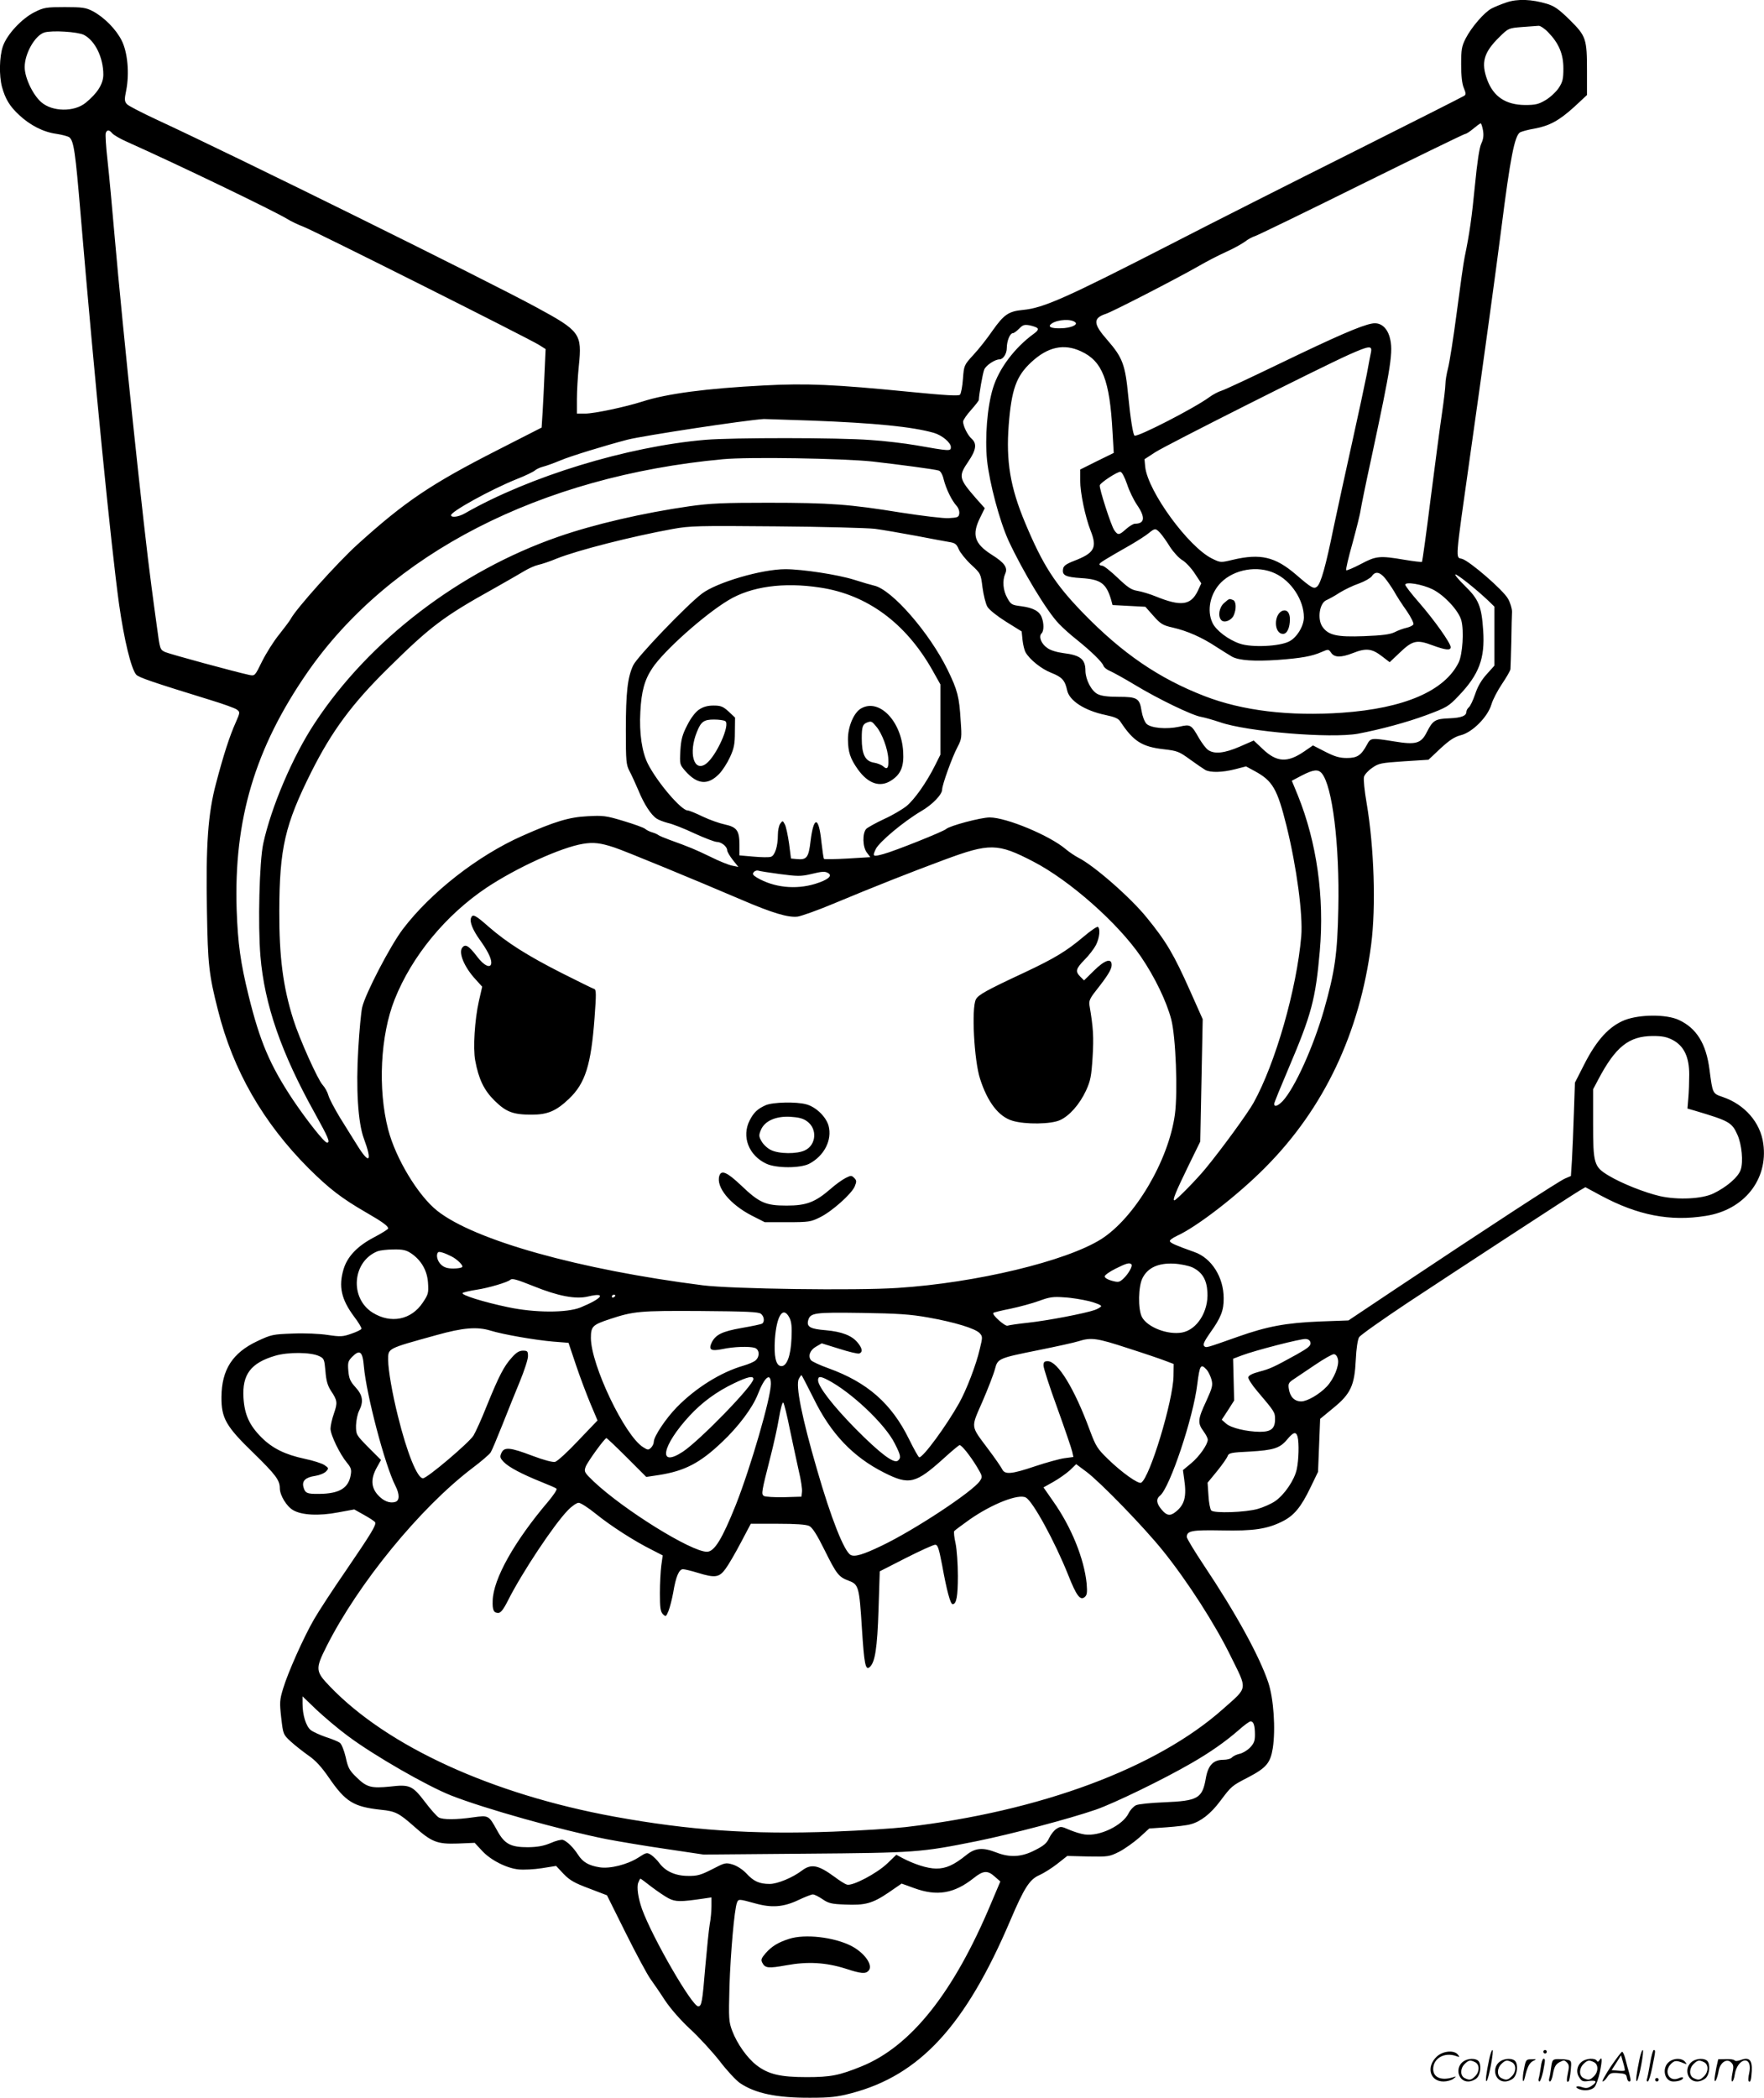 <?xml version="1.0" encoding="UTF-8"?>
<svg xmlns="http://www.w3.org/2000/svg" version="1.0" viewBox="0 0 1009.426 1199.881" preserveAspectRatio="xMidYMid meet">
  <g transform="translate(-0.873,1200.564) scale(0.1,-0.1)" fill="#000000" stroke="none">
    <path d="M8630 11992 c-30 -10 -69 -26 -86 -35 -42 -22 -115 -107 -148 -171 -23 -45 -26 -64 -26 -149 0 -65 5 -110 15 -134 12 -29 13 -38 3 -45 -7 -5 -296 -151 -643 -325 -346 -173 -813 -409 -1036 -524 -601 -308 -729 -365 -846 -376 -83 -8 -109 -26 -175 -119 -30 -44 -79 -106 -109 -138 -54 -59 -54 -60 -60 -138 -3 -43 -11 -84 -17 -90 -8 -8 -80 -4 -284 16 -435 43 -593 50 -838 37 -329 -17 -556 -47 -695 -92 -97 -31 -276 -69 -327 -69 l-48 0 0 83 c0 45 5 131 11 190 19 184 8 199 -243 335 -288 156 -1716 862 -2170 1072 -86 40 -164 80 -173 90 -14 16 -15 26 -4 79 19 98 8 218 -26 285 -32 64 -100 133 -166 168 -39 20 -58 23 -159 23 -106 0 -120 -2 -172 -28 -75 -37 -160 -129 -183 -197 -20 -59 -22 -167 -5 -231 19 -69 44 -111 98 -161 63 -59 139 -98 214 -108 33 -5 66 -14 74 -20 25 -22 34 -81 64 -440 80 -948 174 -1896 220 -2230 29 -204 69 -369 98 -403 14 -16 89 -42 427 -146 72 -22 139 -46 149 -54 19 -14 19 -16 -6 -73 -35 -77 -71 -189 -113 -349 -46 -172 -59 -352 -52 -732 5 -302 11 -362 63 -565 86 -344 258 -643 518 -904 119 -118 189 -172 331 -254 92 -53 125 -77 125 -91 0 -4 -36 -27 -80 -50 -96 -50 -153 -110 -175 -182 -30 -100 -13 -174 60 -272 25 -33 44 -64 42 -70 -2 -5 -28 -18 -58 -28 -48 -17 -62 -18 -135 -7 -45 7 -132 11 -200 8 -114 -4 -123 -6 -202 -43 -143 -67 -205 -164 -206 -320 -1 -121 26 -168 182 -319 129 -126 152 -157 152 -203 0 -40 39 -104 76 -125 49 -29 148 -34 257 -13 l93 17 57 -32 c31 -17 59 -36 62 -41 9 -14 -21 -63 -165 -274 -76 -110 -158 -236 -184 -281 -59 -102 -149 -303 -177 -396 -20 -66 -21 -79 -11 -168 11 -94 11 -95 54 -135 24 -22 70 -58 101 -80 41 -28 75 -65 117 -126 96 -140 142 -168 300 -185 81 -8 102 -19 187 -94 102 -91 133 -103 251 -99 l97 4 40 -43 c48 -54 141 -102 211 -109 29 -3 89 0 134 7 l81 13 43 -46 c36 -37 63 -52 146 -83 l102 -39 109 -219 c60 -120 123 -237 140 -260 16 -22 54 -77 83 -122 33 -49 89 -113 145 -165 50 -46 125 -128 167 -181 41 -54 94 -111 117 -127 87 -59 210 -85 402 -84 116 0 156 5 236 26 392 103 653 387 909 988 80 188 111 236 168 260 24 11 69 39 101 64 l57 45 119 -3 c115 -2 122 -1 178 27 31 16 83 53 115 81 l57 52 100 7 c55 4 116 11 136 17 58 15 116 60 171 134 64 85 65 86 158 134 105 55 128 82 142 167 17 110 5 285 -26 377 -51 151 -186 397 -368 669 -54 81 -98 154 -98 162 0 36 28 41 199 38 183 -4 262 8 349 52 66 33 106 82 159 192 l44 91 6 151 6 152 74 61 c101 82 123 130 130 277 3 65 11 116 19 129 7 12 132 100 276 196 303 200 937 614 986 643 l33 19 89 -48 c211 -113 396 -149 600 -116 219 34 357 208 329 412 -16 122 -106 225 -232 268 -59 20 -58 19 -76 157 -19 148 -74 237 -176 284 -71 33 -224 32 -309 -1 -88 -35 -159 -112 -229 -248 l-56 -110 -6 -174 c-3 -96 -8 -216 -11 -267 l-6 -93 -33 -14 c-33 -13 -442 -280 -975 -635 l-265 -177 -165 -6 c-193 -8 -300 -28 -467 -87 -187 -66 -182 -65 -194 -53 -8 8 2 29 35 76 61 85 78 128 77 197 0 121 -70 230 -167 264 -104 37 -137 51 -141 62 -2 6 16 19 39 30 114 51 351 234 508 393 335 337 539 767 605 1274 28 215 17 557 -26 809 -12 69 -19 137 -15 150 3 13 24 36 46 51 38 27 51 29 182 38 l141 9 68 64 c52 48 81 67 116 76 67 16 155 105 176 176 8 28 36 81 61 118 25 37 47 75 48 84 1 9 3 80 5 157 1 77 3 155 4 172 0 18 -10 51 -23 74 -28 50 -220 216 -263 228 -38 10 -41 -26 45 581 80 563 150 1075 180 1310 51 402 76 532 108 549 10 5 46 15 82 21 86 16 141 46 228 125 l72 67 0 136 c0 186 -5 201 -99 294 -63 62 -88 79 -131 92 -87 26 -167 29 -230 8z m238 -171 c61 -63 87 -124 87 -207 0 -60 -4 -77 -27 -112 -15 -22 -49 -54 -75 -69 -40 -24 -59 -28 -118 -28 -109 1 -179 47 -215 142 -38 101 -21 159 70 248 50 49 52 50 128 56 42 3 85 6 95 7 9 1 34 -15 55 -37z m-8379 -15 c64 -33 111 -130 111 -227 0 -53 -34 -107 -102 -162 -66 -53 -190 -51 -253 4 -49 43 -95 140 -95 201 0 78 59 181 113 198 45 13 190 4 226 -14z m8006 -546 c5 -29 2 -51 -10 -76 -11 -24 -23 -104 -36 -237 -18 -185 -31 -277 -59 -412 -6 -27 -26 -169 -45 -315 -19 -146 -42 -290 -50 -320 -8 -30 -15 -71 -15 -90 0 -19 -9 -96 -20 -170 -11 -74 -40 -294 -65 -489 -24 -194 -47 -356 -49 -359 -3 -2 -48 3 -101 12 -142 24 -162 22 -250 -25 -42 -22 -80 -38 -83 -35 -3 4 13 73 36 154 22 81 44 167 47 192 4 25 31 158 61 295 114 532 127 612 105 692 -16 57 -54 87 -101 78 -63 -11 -209 -75 -520 -225 -168 -81 -321 -153 -341 -159 -20 -6 -51 -23 -70 -37 -84 -62 -411 -230 -428 -220 -9 6 -24 103 -36 226 -17 179 -32 220 -119 320 -83 94 -84 126 -8 151 39 13 401 199 534 275 43 25 111 60 153 79 41 18 89 45 107 58 18 14 44 28 58 32 14 4 288 137 609 296 322 159 589 289 595 289 6 0 27 14 46 30 19 16 38 30 42 30 3 0 9 -18 13 -40z m-7844 -17 c8 -9 43 -30 79 -46 317 -142 843 -396 923 -444 20 -13 63 -33 94 -45 61 -23 1283 -636 1346 -675 l38 -24 -6 -132 c-3 -73 -8 -174 -11 -224 l-6 -93 -251 -128 c-381 -194 -530 -294 -802 -540 -115 -104 -352 -368 -383 -427 -6 -11 -36 -51 -67 -90 -31 -38 -74 -107 -97 -153 -40 -82 -41 -83 -72 -77 -83 18 -455 119 -482 131 -30 14 -30 16 -47 142 -10 70 -24 177 -32 237 -44 324 -165 1477 -210 1995 -14 162 -32 359 -41 438 -9 78 -13 149 -10 157 7 20 20 19 37 -2z m5512 -1082 c14 -14 -29 -32 -82 -33 -59 -2 -80 9 -54 27 35 24 114 28 136 6z m-218 -32 c7 -7 0 -18 -20 -32 -109 -79 -200 -199 -234 -311 -33 -106 -47 -284 -34 -413 14 -131 72 -348 123 -460 81 -174 219 -404 289 -476 20 -21 65 -62 101 -90 82 -66 145 -127 153 -149 3 -10 21 -24 39 -31 18 -8 80 -42 138 -77 137 -83 332 -177 383 -185 22 -4 70 -18 106 -30 156 -55 636 -94 791 -66 131 25 279 65 390 106 118 44 128 50 185 110 118 123 152 215 141 375 -9 138 -26 178 -104 254 -37 36 -61 66 -55 66 13 0 117 -83 186 -148 l37 -36 0 -169 0 -169 -44 -49 c-30 -33 -52 -71 -66 -114 -12 -35 -28 -69 -36 -75 -8 -7 -14 -18 -14 -25 0 -24 -28 -35 -97 -38 -81 -3 -95 -11 -129 -78 -33 -66 -62 -75 -188 -54 -131 21 -134 20 -154 -17 -34 -63 -56 -78 -116 -78 -42 0 -69 8 -124 36 l-70 36 -51 -35 c-95 -65 -156 -62 -236 14 l-52 49 -80 -35 c-88 -38 -145 -44 -181 -19 -13 9 -36 40 -53 69 -43 76 -48 79 -112 64 -74 -16 -163 -8 -188 17 -11 12 -23 43 -28 74 -11 72 -25 80 -133 80 -61 0 -98 5 -119 16 -35 18 -68 82 -69 132 0 67 -28 90 -126 102 -38 5 -75 16 -93 30 -34 23 -50 65 -32 83 14 14 14 57 1 91 -13 36 -49 55 -116 64 -55 7 -60 9 -81 47 -25 44 -29 100 -12 139 16 35 -4 63 -79 110 -97 62 -113 113 -65 210 l27 55 -50 56 c-99 114 -102 126 -44 211 45 66 50 102 19 130 -23 20 -49 73 -49 98 0 9 20 38 45 66 25 28 45 54 45 58 1 32 22 152 31 174 10 24 61 58 87 58 21 0 42 32 42 65 0 40 18 85 35 85 6 0 22 12 36 26 20 21 29 24 59 19 19 -4 40 -11 45 -16z m1909 -138 c-2 -9 -13 -65 -24 -126 -12 -60 -50 -238 -85 -395 -35 -157 -82 -374 -105 -482 -45 -222 -73 -320 -95 -338 -18 -15 -32 -7 -120 69 -119 102 -203 122 -361 85 -71 -17 -71 -17 -120 7 -135 67 -366 383 -382 524 l-4 44 63 41 c72 45 931 478 1109 558 113 50 132 53 124 13z m-1659 5 c122 -56 164 -164 180 -461 l7 -120 -96 -47 -96 -48 0 -62 c0 -72 29 -209 59 -286 40 -100 23 -130 -98 -176 -43 -17 -57 -28 -59 -45 -6 -36 13 -46 104 -52 112 -7 143 -30 171 -124 l8 -30 94 -5 94 -5 46 -52 c41 -46 53 -54 111 -67 83 -19 167 -56 250 -111 36 -23 76 -48 90 -56 40 -21 126 -27 259 -18 137 10 198 21 254 46 37 16 38 16 53 -5 19 -28 57 -28 124 -2 75 30 109 26 164 -16 l47 -36 58 55 c73 70 98 75 186 42 76 -28 105 -31 105 -11 0 23 -93 154 -179 253 -45 51 -81 98 -81 104 0 19 97 3 156 -26 67 -33 150 -122 165 -178 16 -59 7 -194 -15 -240 -80 -163 -311 -263 -667 -288 -301 -21 -570 11 -787 95 -261 101 -471 244 -697 477 -160 165 -229 273 -330 514 -85 203 -110 351 -94 560 16 203 43 279 128 358 95 89 188 109 286 63z m-1542 -396 c364 -14 575 -35 699 -70 48 -14 98 -56 98 -82 0 -24 -7 -23 -201 11 -64 11 -181 25 -260 30 -185 14 -788 14 -944 1 -446 -38 -1006 -209 -1375 -420 -36 -21 -80 -27 -80 -11 0 21 228 147 375 206 49 19 96 42 105 50 8 7 29 17 45 21 17 4 62 20 100 36 59 25 255 85 385 119 92 23 669 111 780 118 8 0 131 -4 273 -9z m347 -234 c157 -18 355 -44 381 -52 10 -3 22 -24 28 -51 14 -55 46 -120 73 -150 11 -12 18 -31 16 -45 -3 -21 -9 -23 -60 -26 -31 -2 -152 13 -275 32 -290 47 -402 56 -761 56 -251 0 -327 -3 -448 -20 -264 -38 -546 -103 -752 -175 -564 -196 -1081 -592 -1392 -1065 -126 -190 -250 -482 -295 -690 -22 -103 -31 -464 -16 -643 23 -277 119 -554 312 -900 77 -139 89 -167 69 -167 -15 0 -114 125 -195 245 -132 199 -189 333 -254 597 -46 187 -61 296 -68 488 -17 517 104 925 405 1360 472 680 1333 1122 2377 1219 146 14 683 5 855 -13z m1458 -129 c12 -38 38 -91 57 -119 49 -71 45 -108 -12 -108 -8 0 -31 -13 -50 -30 -40 -36 -47 -37 -68 -7 -18 25 -88 243 -83 257 5 16 102 79 118 77 9 -1 24 -30 38 -70z m-1443 -256 c44 -6 150 -24 235 -40 85 -16 172 -33 193 -36 31 -5 40 -12 52 -41 8 -19 40 -59 70 -87 56 -52 56 -52 66 -132 6 -44 18 -93 28 -110 10 -17 55 -53 106 -85 l90 -56 5 -49 c3 -28 11 -59 17 -70 24 -42 91 -96 148 -118 61 -24 78 -43 90 -99 12 -60 100 -117 220 -142 52 -11 74 -20 85 -38 74 -112 123 -144 249 -158 77 -9 87 -13 149 -58 37 -27 77 -54 89 -61 30 -15 96 -14 170 5 l62 16 50 -27 c103 -56 129 -102 182 -315 58 -235 94 -507 84 -629 -26 -303 -148 -728 -273 -953 -34 -61 -185 -268 -276 -378 -52 -63 -167 -180 -177 -180 -12 0 6 45 80 197 l68 139 7 350 7 350 -73 164 c-92 206 -135 280 -247 417 -93 115 -302 298 -392 343 -21 11 -53 33 -71 48 -91 78 -340 182 -436 182 -51 0 -230 -48 -249 -66 -14 -14 -297 -127 -358 -143 -62 -17 -65 -15 -45 28 21 42 160 158 260 217 64 37 120 95 120 124 0 26 57 185 88 243 24 46 25 54 18 150 -8 137 -18 175 -75 292 -104 212 -319 459 -420 481 -14 3 -66 18 -116 34 -93 29 -295 60 -392 60 -136 0 -394 -76 -478 -140 -89 -68 -370 -361 -393 -410 -32 -68 -42 -155 -42 -370 0 -181 2 -198 21 -235 12 -22 34 -71 50 -108 32 -79 73 -143 106 -164 12 -8 42 -19 65 -25 24 -5 91 -31 150 -59 59 -27 117 -49 129 -49 26 0 59 -27 59 -48 0 -8 14 -32 32 -55 l32 -40 -34 7 c-19 3 -76 26 -126 51 -89 43 -118 55 -234 97 -30 11 -59 23 -65 28 -5 4 -21 11 -35 15 -14 4 -32 13 -40 20 -8 7 -64 27 -124 45 -99 30 -117 32 -205 27 -105 -5 -188 -30 -375 -113 -254 -113 -523 -323 -683 -534 -71 -94 -215 -370 -232 -447 -6 -26 -16 -132 -22 -235 -14 -226 -2 -424 32 -515 49 -132 32 -151 -37 -40 -25 39 -70 113 -101 162 -30 50 -60 106 -65 125 -5 19 -20 46 -33 60 -28 30 -133 264 -168 375 -59 187 -81 359 -80 620 1 359 32 493 183 795 118 235 234 391 437 591 245 242 319 298 609 459 71 40 149 85 174 100 25 15 61 31 80 35 19 4 67 20 105 36 121 48 427 126 663 169 99 18 143 19 592 15 267 -2 521 -9 565 -14z m1632 -23 c12 -13 37 -48 56 -79 20 -31 52 -66 71 -77 19 -11 52 -46 72 -77 l37 -56 -21 -45 c-40 -81 -96 -88 -239 -30 -34 14 -81 28 -105 32 -36 6 -55 19 -114 75 -40 38 -79 69 -88 69 -9 0 -16 4 -16 8 0 8 24 23 180 112 41 24 88 54 103 67 35 28 38 28 64 1z m658 -232 c93 -43 165 -153 165 -251 0 -50 -40 -116 -84 -138 -55 -29 -215 -36 -282 -13 -66 22 -137 76 -157 119 -34 71 -13 169 49 231 76 76 210 99 309 52z m629 -27 c14 -17 38 -52 53 -77 14 -26 46 -75 71 -110 24 -35 41 -69 39 -77 -3 -7 -21 -16 -39 -20 -18 -4 -49 -15 -68 -25 -26 -13 -70 -19 -176 -23 -155 -6 -204 5 -238 54 -30 44 -17 135 23 152 14 6 49 25 76 43 28 17 77 41 110 52 33 12 66 31 74 42 19 29 45 25 75 -11z m-3233 -54 c269 -40 490 -202 643 -472 l46 -82 0 -201 0 -201 -31 -62 c-49 -98 -117 -194 -163 -232 -24 -19 -81 -53 -128 -74 -47 -22 -92 -47 -102 -56 -23 -24 -22 -105 4 -137 l19 -25 -130 -8 c-72 -4 -133 -5 -135 -2 -3 2 -9 47 -15 98 -15 147 -44 149 -62 4 -11 -95 -22 -109 -80 -103 l-32 3 -11 86 c-7 47 -17 96 -24 109 -12 23 -13 23 -26 5 -8 -10 -14 -39 -14 -64 0 -66 -17 -119 -40 -126 -11 -4 -56 -3 -100 1 l-80 7 0 61 c0 81 -15 101 -84 116 -29 6 -86 26 -126 45 -39 19 -78 35 -86 35 -37 0 -174 161 -228 267 -34 68 -50 175 -43 298 6 116 24 182 68 248 64 98 297 306 435 389 130 79 316 105 525 73z m2871 -1062 c61 -71 103 -409 95 -775 -5 -259 -20 -361 -82 -579 -62 -215 -167 -446 -236 -521 -28 -29 -49 -36 -49 -16 0 6 38 99 84 207 129 303 153 391 177 666 27 310 -17 622 -125 890 l-35 85 57 30 c66 34 93 37 114 13z m-4047 -425 c58 -19 449 -180 725 -298 179 -77 270 -104 324 -97 23 4 114 36 202 73 247 103 443 180 634 251 262 97 307 97 511 -9 209 -108 485 -352 617 -545 79 -116 146 -255 173 -358 26 -100 38 -414 21 -543 -36 -265 -230 -592 -422 -714 -200 -126 -715 -250 -1164 -279 -238 -16 -951 -6 -1116 15 -707 90 -1305 257 -1519 426 -109 86 -238 299 -281 465 -60 231 -45 538 37 744 98 247 292 483 527 640 172 114 424 229 550 250 60 10 100 6 181 -21z m948 -152 c97 -13 120 -13 172 -1 70 17 85 18 104 6 25 -16 -5 -39 -76 -61 -112 -34 -236 -21 -333 36 -23 14 -27 21 -18 31 6 8 18 11 25 9 8 -3 65 -12 126 -20z m5108 -949 c64 -34 94 -97 94 -197 0 -41 -2 -102 -5 -135 l-5 -60 45 -13 c194 -58 209 -66 241 -137 25 -56 34 -154 19 -199 -13 -42 -80 -100 -157 -137 -65 -31 -202 -38 -305 -15 -87 20 -221 73 -295 118 -83 50 -88 67 -88 298 l0 195 29 55 c99 188 175 249 312 250 55 0 80 -5 115 -23z m-7220 -1220 c58 -39 93 -99 97 -170 4 -57 1 -66 -30 -112 -66 -99 -182 -122 -286 -58 -134 83 -118 294 28 352 14 5 55 10 91 10 53 1 73 -4 100 -22z m232 -18 c33 -17 67 -51 61 -60 -3 -5 -26 -9 -51 -9 -34 0 -53 6 -70 22 -22 20 -31 57 -17 71 6 6 38 -4 77 -24z m3890 -45 c9 -9 -17 -55 -46 -82 -23 -21 -28 -22 -66 -12 -23 6 -41 17 -41 25 0 7 28 27 62 44 62 31 80 36 91 25z m350 -18 c55 -27 81 -69 85 -141 7 -110 -59 -215 -145 -231 -82 -15 -199 30 -230 89 -23 46 -21 175 4 223 30 59 90 86 178 82 40 -2 86 -12 108 -22z m-3771 -107 c141 -57 241 -76 312 -59 108 26 83 -11 -44 -63 -78 -31 -260 -31 -415 2 -139 29 -270 70 -259 81 5 4 42 13 82 19 67 10 177 43 190 56 11 10 34 4 134 -36z m468 -53 c0 -3 -4 -8 -10 -11 -5 -3 -10 -1 -10 4 0 6 5 11 10 11 6 0 10 -2 10 -4z m2712 -33 c38 -10 68 -22 68 -28 -1 -5 -17 -15 -36 -22 -57 -20 -271 -61 -382 -73 -57 -6 -110 -14 -118 -17 -14 -5 -91 63 -81 73 2 3 47 14 98 24 52 11 126 31 164 45 60 22 81 25 145 20 41 -2 105 -13 142 -22z m-1879 -72 c19 -15 22 -46 7 -56 -6 -4 -59 -15 -117 -25 -113 -20 -149 -38 -172 -84 -19 -41 -4 -50 61 -37 64 14 154 17 186 7 26 -9 30 -47 6 -70 -8 -9 -41 -23 -72 -32 -128 -37 -271 -126 -379 -236 -64 -65 -133 -169 -133 -199 0 -10 -7 -25 -16 -34 -15 -14 -18 -14 -45 3 -106 66 -299 472 -299 625 0 66 10 75 106 107 139 46 172 49 520 47 263 -2 334 -5 347 -16z m163 -22 c12 -24 15 -52 12 -118 -4 -102 -28 -164 -61 -159 -29 4 -40 56 -34 154 10 136 47 192 83 123z m794 1 c152 -27 270 -63 295 -90 17 -19 17 -23 0 -92 -20 -88 -76 -233 -118 -308 -73 -130 -205 -310 -228 -310 -4 0 -30 46 -58 103 -100 204 -238 326 -463 407 -48 17 -92 38 -98 45 -19 23 -7 58 28 78 l33 19 100 -31 c56 -18 107 -30 115 -27 21 8 17 31 -11 64 -33 39 -90 61 -181 69 -87 7 -110 19 -101 55 12 45 33 48 307 44 206 -3 279 -8 380 -26z m-2505 -75 c71 -22 254 -54 359 -63 l88 -7 42 -125 c23 -69 61 -169 83 -222 l41 -97 -110 -115 c-60 -64 -120 -119 -133 -122 -14 -3 -64 10 -130 35 -129 49 -161 51 -177 16 -10 -22 -8 -29 13 -51 28 -30 104 -70 216 -115 43 -17 82 -34 86 -38 5 -5 -16 -36 -45 -71 -196 -230 -317 -446 -320 -570 -2 -54 6 -70 32 -70 14 0 30 20 56 72 79 157 262 433 343 516 22 23 50 42 61 42 11 0 55 -28 98 -63 84 -68 220 -156 321 -206 l62 -32 -8 -57 c-4 -31 -8 -103 -8 -159 0 -84 3 -105 17 -120 17 -16 18 -15 32 18 8 20 20 67 27 105 15 91 33 134 56 134 10 0 47 -9 83 -20 101 -31 124 -28 161 23 17 23 56 90 87 149 l57 108 155 0 c103 0 163 -4 180 -13 17 -8 44 -50 86 -135 71 -143 82 -156 140 -178 56 -21 60 -34 75 -274 13 -202 20 -240 44 -220 31 26 44 108 51 330 l7 218 149 76 c83 42 158 76 168 76 15 0 21 -19 40 -117 26 -144 47 -223 60 -223 22 0 30 46 30 162 0 68 -6 151 -13 185 -8 34 -11 66 -8 71 3 4 43 34 88 66 129 90 280 149 322 126 40 -21 166 -252 242 -442 47 -119 69 -149 95 -127 13 11 15 25 11 76 -14 142 -87 324 -192 472 l-55 79 57 32 c32 18 74 48 94 66 l36 35 59 -44 c79 -59 328 -315 438 -452 140 -174 299 -421 388 -604 96 -194 99 -173 -43 -299 -380 -339 -1046 -587 -1819 -677 -69 -8 -255 -20 -415 -26 -465 -17 -818 7 -1252 86 -699 128 -1296 401 -1625 743 -85 88 -86 101 -20 232 181 359 535 791 832 1017 52 39 101 81 107 92 7 11 37 83 67 158 30 76 75 188 100 248 25 61 46 125 46 143 0 29 -3 32 -29 32 -21 0 -39 -11 -64 -40 -44 -48 -73 -104 -143 -276 -29 -74 -64 -150 -76 -170 -27 -42 -265 -244 -289 -244 -32 0 -91 144 -143 355 -32 127 -56 265 -56 321 0 69 -9 64 276 143 154 43 232 49 309 26z m3649 -101 c94 -30 191 -63 216 -73 l45 -17 -1 -70 c-3 -142 -135 -579 -185 -609 -15 -10 -111 58 -190 135 -61 59 -70 74 -104 165 -88 239 -184 395 -241 395 -19 0 -24 -5 -24 -25 0 -14 35 -123 79 -243 43 -119 81 -231 85 -248 l7 -32 -52 -7 c-28 -4 -104 -25 -167 -46 -136 -46 -174 -49 -189 -16 -6 12 -41 63 -78 112 -104 140 -102 119 -34 275 32 74 64 157 71 184 16 62 20 63 253 110 99 20 200 42 225 50 73 23 104 19 284 -40z m1044 31 c2 -17 -14 -30 -80 -67 -129 -71 -149 -81 -213 -98 -38 -10 -61 -21 -63 -32 -2 -8 21 -44 50 -78 101 -119 103 -122 103 -162 0 -54 -23 -72 -87 -72 -77 1 -165 22 -193 47 l-25 22 36 55 35 55 -3 120 -3 119 50 19 c80 30 338 96 365 94 17 -1 26 -9 28 -22z m-5673 -76 c28 -13 30 -18 36 -86 4 -53 12 -81 30 -110 39 -58 40 -70 19 -131 -11 -31 -20 -71 -20 -88 0 -36 54 -147 95 -196 22 -26 26 -39 21 -67 -12 -77 -65 -109 -181 -110 -69 -1 -81 4 -90 40 -9 35 13 55 68 63 25 4 52 15 62 26 16 17 15 19 -10 36 -15 10 -66 26 -114 36 -112 24 -184 60 -246 122 -70 70 -97 131 -103 227 -8 133 42 199 181 240 73 22 205 21 252 -2z m256 -59 c14 -160 120 -564 180 -682 25 -49 25 -85 0 -93 -32 -10 -69 5 -101 41 -38 43 -40 92 -6 154 l25 45 -72 72 c-71 72 -71 73 -71 126 1 29 9 67 18 84 26 52 21 88 -21 134 -30 33 -37 49 -41 94 -4 48 -1 56 22 80 44 44 60 31 67 -55z m5574 40 c8 -35 -23 -111 -63 -154 -42 -45 -113 -86 -147 -86 -39 0 -64 26 -71 71 -5 30 -1 37 28 56 18 12 73 49 122 82 50 34 98 61 107 61 11 0 20 -11 24 -30z m-751 -59 c9 -10 21 -35 27 -55 9 -33 6 -46 -30 -125 -48 -102 -50 -125 -16 -171 14 -19 25 -40 25 -49 0 -27 -48 -96 -95 -135 l-47 -39 7 -51 c15 -100 3 -147 -49 -188 -31 -25 -51 -22 -80 13 -30 35 -33 61 -9 80 56 46 190 445 213 637 14 111 20 120 54 83z m-2250 -163 c99 -203 226 -336 405 -426 143 -72 179 -63 340 82 46 42 87 76 91 76 12 0 60 -60 99 -124 32 -54 33 -57 17 -81 -40 -60 -373 -280 -561 -370 -108 -52 -156 -66 -179 -53 -37 21 -112 210 -192 488 -86 295 -124 483 -104 519 6 12 13 21 15 21 2 0 33 -60 69 -132z m-344 110 c0 -36 -306 -351 -404 -416 -145 -95 -120 34 39 206 71 77 156 139 255 186 77 37 110 44 110 24z m100 -28 c0 -79 -116 -478 -201 -693 -78 -194 -122 -267 -165 -267 -90 0 -475 239 -648 402 -54 52 -56 56 -46 84 11 29 109 164 119 164 3 0 56 -50 117 -111 l111 -111 73 11 c146 23 234 68 359 187 94 88 176 197 206 274 39 101 75 129 75 60z m323 24 c135 -69 331 -254 386 -365 35 -69 37 -82 18 -98 -23 -19 -102 41 -242 182 -129 131 -215 242 -215 278 0 23 12 24 53 3z m-214 -286 c17 -81 40 -187 51 -237 12 -49 20 -103 18 -118 l-3 -28 -100 -3 c-55 -1 -107 2 -115 7 -16 11 -14 21 38 226 17 66 39 164 48 218 9 55 20 95 25 90 5 -5 22 -75 38 -155z m2905 -40 c9 -36 7 -132 -5 -187 -13 -61 -71 -146 -124 -182 -22 -15 -67 -35 -99 -44 -70 -20 -249 -26 -266 -9 -6 6 -14 45 -16 85 l-5 74 55 67 c30 37 57 76 60 86 6 17 21 20 126 25 137 8 173 19 215 70 35 42 50 46 59 15z m-5433 -1713 c147 -110 452 -285 589 -339 190 -75 629 -198 890 -250 69 -13 222 -39 340 -56 l215 -32 580 5 c636 5 661 7 985 72 200 41 526 127 680 180 108 38 386 173 545 265 108 62 195 123 272 190 31 28 62 50 68 50 17 0 25 -23 25 -77 0 -36 -6 -50 -29 -74 -16 -16 -43 -32 -60 -35 -17 -4 -36 -13 -42 -20 -6 -8 -29 -14 -50 -14 -57 0 -87 -31 -100 -105 -20 -116 -45 -130 -239 -138 -74 -3 -147 -10 -161 -17 -14 -7 -33 -27 -42 -46 -34 -69 -165 -133 -251 -121 -23 3 -63 16 -89 27 -45 20 -50 20 -73 5 -13 -8 -32 -32 -42 -53 -13 -29 -31 -44 -81 -69 -77 -40 -144 -43 -221 -13 -77 30 -120 27 -172 -15 -71 -57 -117 -78 -173 -77 -49 0 -126 25 -194 61 l-33 18 -51 -49 c-60 -58 -200 -131 -231 -122 -12 3 -43 23 -71 44 -94 69 -134 77 -188 36 -53 -40 -139 -76 -184 -76 -59 0 -92 15 -133 60 -22 23 -53 43 -78 51 -41 12 -45 11 -118 -27 -65 -33 -85 -39 -138 -38 -72 0 -129 26 -164 73 -12 17 -34 38 -47 47 -24 15 -27 15 -73 -15 -63 -40 -161 -65 -221 -56 -63 10 -97 29 -125 73 -26 40 -62 76 -86 84 -9 3 -41 -5 -70 -18 -41 -17 -74 -23 -130 -24 -99 0 -134 18 -176 95 -49 89 -49 88 -138 76 -97 -14 -172 -14 -196 -1 -11 6 -47 46 -80 90 -71 93 -87 100 -199 87 -107 -11 -134 -4 -190 51 -43 41 -51 56 -64 117 -9 39 -24 75 -33 82 -9 7 -45 22 -80 33 -35 12 -74 30 -87 40 -27 22 -47 85 -47 151 l0 42 80 -77 c44 -41 125 -110 181 -151z m3700 -803 l32 -28 -53 -125 c-214 -511 -458 -817 -740 -932 -128 -52 -177 -62 -315 -62 -151 0 -219 16 -287 68 -53 41 -111 122 -139 196 -20 53 -21 68 -16 256 6 186 28 441 43 478 8 22 12 21 103 -4 96 -27 163 -22 251 20 36 17 72 31 80 31 9 0 33 -12 55 -27 35 -24 52 -28 130 -31 114 -5 156 6 249 69 l74 51 72 -26 c131 -48 229 -31 340 57 55 44 80 46 121 9z m-1965 -58 c33 -25 77 -55 98 -66 40 -21 69 -21 199 -2 l47 7 0 -50 c0 -27 -4 -74 -10 -104 -5 -30 -16 -137 -25 -239 -17 -206 -21 -230 -41 -230 -35 0 -260 389 -321 555 -22 62 -32 126 -22 152 5 13 10 23 13 23 2 0 30 -21 62 -46z M7014 8557 c-29 -25 -38 -77 -16 -99 17 -17 57 -1 70 27 17 37 15 82 -4 89 -21 8 -20 9 -50 -17z M7350 8513 c-54 -18 -53 -133 1 -133 23 0 39 35 39 84 0 36 -16 56 -40 49z M4009 7947 c-21 -14 -47 -48 -68 -90 -28 -54 -35 -81 -39 -145 -4 -77 -4 -79 28 -116 69 -78 129 -83 193 -18 20 20 48 64 63 97 23 50 28 74 28 143 l1 83 -37 35 c-32 29 -45 34 -86 34 -34 0 -59 -7 -83 -23z m150 -66 c30 -19 -51 -200 -110 -244 -70 -51 -102 62 -52 183 23 58 40 70 97 70 28 0 57 -4 65 -9z M4937 7954 c-42 -23 -77 -105 -76 -179 1 -71 13 -108 56 -169 60 -84 129 -107 194 -63 53 35 71 79 66 163 -10 175 -137 306 -240 248z m86 -104 c33 -38 67 -130 69 -186 3 -51 -6 -63 -29 -42 -10 9 -35 19 -56 22 -48 9 -67 48 -67 138 0 66 5 81 30 91 25 9 27 8 53 -23z M2704 6755 c-9 -22 11 -70 49 -123 44 -61 67 -106 67 -132 0 -37 -41 -20 -81 34 -48 63 -68 75 -86 50 -21 -29 13 -111 77 -180 l38 -42 -19 -83 c-24 -107 -34 -268 -21 -339 20 -108 51 -171 111 -230 66 -65 106 -80 212 -80 92 0 140 21 213 90 94 89 127 194 147 464 10 136 10 161 -2 165 -8 2 -90 43 -184 90 -199 101 -314 174 -419 265 -78 69 -93 76 -102 51z M6207 6646 c-95 -80 -162 -121 -334 -202 -223 -104 -267 -129 -280 -155 -26 -50 -10 -350 24 -454 43 -134 107 -217 186 -240 73 -22 221 -20 272 4 53 24 111 89 148 168 26 57 31 81 38 193 7 114 4 167 -18 296 -4 24 3 40 37 83 67 85 90 122 90 147 0 42 -39 29 -101 -32 l-57 -56 -21 21 c-30 30 -27 45 24 97 25 25 54 63 65 84 21 41 26 95 11 104 -5 3 -43 -23 -84 -58z M4390 5684 c-45 -20 -68 -41 -91 -86 -48 -93 -6 -202 96 -249 57 -26 192 -26 244 0 86 45 133 136 111 218 -15 52 -72 107 -127 122 -56 16 -192 13 -233 -5z m237 -92 c60 -43 53 -135 -12 -166 -45 -22 -150 -21 -195 2 -19 9 -43 31 -53 49 -16 28 -17 35 -4 66 22 51 84 79 167 75 48 -3 74 -9 97 -26z M4125 5280 c-20 -64 61 -163 185 -227 l75 -38 130 0 c122 0 134 2 186 28 68 33 181 134 199 177 11 27 11 34 -3 48 -15 15 -19 15 -49 0 -18 -9 -58 -37 -88 -64 -87 -75 -137 -94 -250 -94 -121 0 -156 16 -260 115 -80 76 -114 91 -125 55z M4525 916 c-63 -20 -99 -42 -134 -81 -26 -30 -29 -39 -20 -56 16 -31 34 -33 139 -14 121 22 224 16 336 -19 91 -30 117 -32 134 -11 26 31 -25 102 -101 141 -99 50 -264 69 -354 40z M8531 230 c-18 -85 -24 -135 -15 -127 12 11 43 177 33 177 -4 0 -12 -22 -18 -50z M8840 270 c0 -5 5 -10 10 -10 6 0 10 5 10 10 0 6 -4 10 -10 10 -5 0 -10 -4 -10 -10z M9391 230 c-18 -85 -24 -135 -15 -127 12 11 43 177 33 177 -4 0 -12 -22 -18 -50z M9451 203 c-7 -42 -15 -82 -18 -90 -3 -7 -1 -13 5 -13 5 0 17 37 26 83 19 95 19 97 8 97 -4 0 -14 -34 -21 -77z M8231 243 c-63 -59 -40 -143 38 -143 20 0 46 7 57 16 18 14 18 15 -6 7 -64 -19 -110 0 -110 48 0 61 63 98 130 75 22 -8 23 -7 11 8 -22 27 -85 21 -120 -11z M9226 185 c-31 -47 -52 -85 -46 -85 5 0 17 11 26 25 15 23 23 26 63 23 39 -3 46 -6 49 -25 2 -13 8 -23 13 -23 11 0 11 6 0 50 -6 19 -15 54 -21 78 -6 23 -14 42 -19 42 -4 0 -33 -38 -65 -85z m80 -22 c-2 -3 -20 -3 -40 -1 l-35 3 27 42 27 43 12 -42 c7 -23 11 -43 9 -45z M8383 215 c-50 -35 -31 -115 27 -115 17 0 39 9 50 20 22 22 27 79 8 98 -16 16 -59 15 -85 -3z m68 -5 c25 -14 25 -54 -1 -80 -23 -23 -33 -24 -61 -10 -25 14 -25 54 1 80 23 23 33 24 61 10z M8593 215 c-50 -35 -31 -115 27 -115 17 0 39 9 50 20 22 22 27 79 8 98 -16 16 -59 15 -85 -3z m68 -5 c25 -14 25 -54 -1 -80 -23 -23 -33 -24 -61 -10 -25 14 -25 54 1 80 23 23 33 24 61 10z M8730 173 c-12 -56 -8 -100 5 -48 13 57 26 83 48 93 20 9 19 10 -10 9 -31 0 -33 -2 -43 -54z M8826 183 c-4 -27 -9 -56 -12 -65 -3 -10 -1 -18 4 -18 5 0 14 26 21 57 13 68 13 73 2 73 -5 0 -12 -21 -15 -47z M8885 181 c-3 -25 -8 -54 -11 -63 -3 -10 -1 -18 4 -18 6 0 14 21 18 47 7 36 15 51 36 63 25 13 29 13 43 -1 13 -13 14 -24 6 -60 -9 -41 -8 -59 5 -47 3 3 8 31 11 61 5 53 4 56 -18 61 -13 3 -38 4 -56 4 -29 -1 -32 -4 -38 -47z M9063 215 c-30 -21 -38 -62 -17 -92 14 -22 21 -25 55 -20 45 6 50 -5 14 -29 -20 -13 -31 -14 -55 -6 -30 11 -44 -1 -14 -12 30 -12 71 -6 87 12 9 10 23 49 31 87 14 68 13 93 -3 66 -6 -9 -11 -10 -15 -2 -10 16 -58 14 -83 -4z m68 -5 c25 -14 25 -54 -1 -80 -23 -23 -33 -24 -61 -10 -25 14 -25 54 1 80 23 23 33 24 61 10z M9563 215 c-47 -33 -32 -115 21 -115 31 0 56 10 56 21 0 5 -11 4 -24 -2 -55 -25 -89 38 -45 82 20 20 31 21 74 3 18 -7 18 -6 6 9 -17 21 -59 22 -88 2z M9693 215 c-50 -35 -31 -115 27 -115 17 0 39 9 50 20 22 22 27 79 8 98 -16 16 -59 15 -85 -3z m68 -5 c25 -14 25 -54 -1 -80 -23 -23 -33 -24 -61 -10 -25 14 -25 54 1 80 23 23 33 24 61 10z M9830 178 c-5 -27 -10 -57 -10 -66 1 -27 16 5 24 51 9 47 47 71 72 45 13 -13 14 -24 6 -62 -5 -25 -6 -46 -1 -46 5 0 12 19 15 42 7 43 33 78 59 78 23 0 33 -29 23 -73 -5 -22 -6 -42 -3 -45 10 -11 15 6 18 58 3 64 -15 81 -63 63 -18 -7 -32 -7 -36 -2 -3 5 -25 8 -49 7 l-44 -1 -11 -49z M9480 110 c0 -5 5 -10 10 -10 6 0 10 5 10 10 0 6 -4 10 -10 10 -5 0 -10 -4 -10 -10z"></path>
  </g>
</svg>
